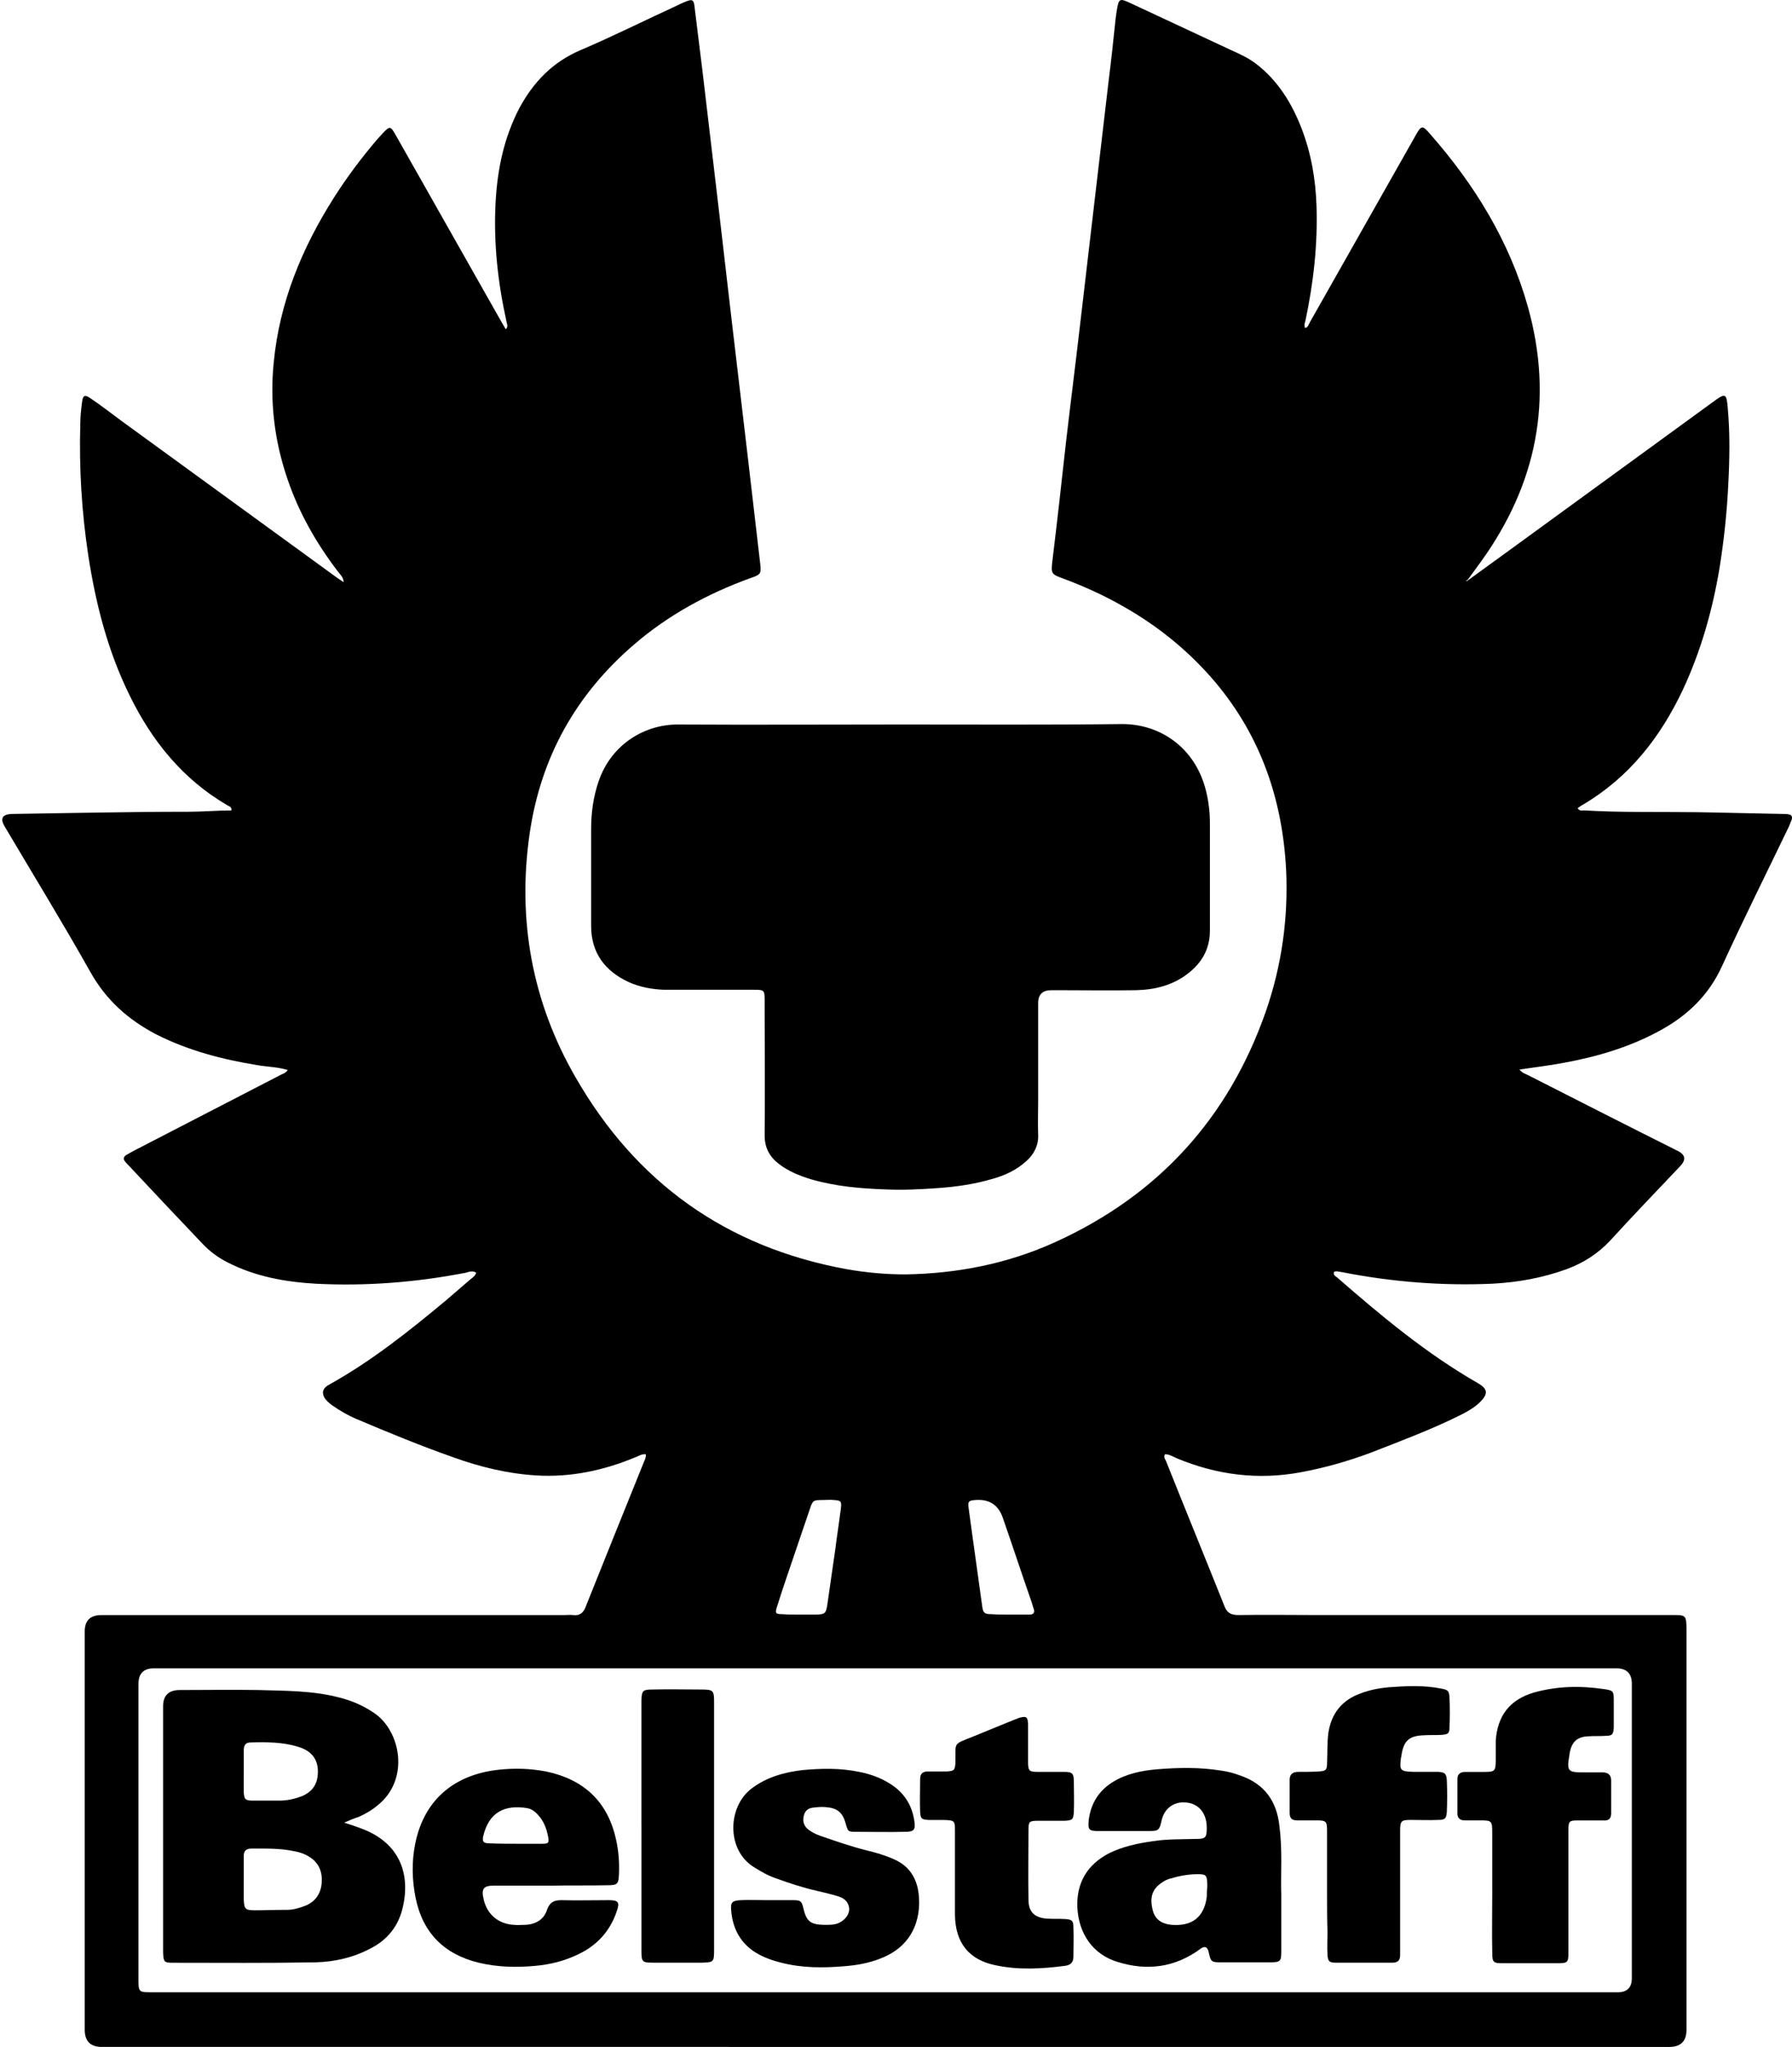 <?xml version="1.0" encoding="UTF-8"?>
<svg id="Layer_2" data-name="Layer 2" xmlns="http://www.w3.org/2000/svg" viewBox="0 0 494.07 564">
  <g id="Layer_1-2" data-name="Layer 1">
    <g>
      <path d="M404.37,160.17c4.74-3.4,9.47-6.92,14.21-10.32,17.85-12.99,35.7-25.98,53.55-38.98,3.64-2.67,3.89-2.67,4.25,1.82.61,6.92.49,13.84.12,20.76-.36,7.77-1.21,15.54-2.43,23.19-1.94,11.53-5.1,22.71-10.08,33.39-6.19,13.11-14.81,24.16-27.56,31.69-.49.24-.97.61-1.46.97.49.85,1.21.61,1.82.61,10.32.61,20.64.36,30.96.49,8.01.12,15.91.36,23.92.49.49,0,.97,0,1.46.12.85.12,1.09.61.85,1.46-.24.61-.49,1.21-.73,1.82-6.19,12.87-12.51,25.5-18.46,38.49-3.64,8.01-9.47,13.6-17,17.73-8.38,4.61-17.48,7.29-26.83,8.98-3.89.73-7.89,1.21-12.02,1.82.73.97,1.7,1.21,2.43,1.58,13.6,6.92,27.2,13.84,40.8,20.64.12.12.36.12.49.24q3.04,1.58.61,4.13c-6.44,6.8-12.99,13.6-19.31,20.52-3.4,3.64-7.41,6.19-12.02,7.89-6.68,2.43-13.48,3.64-20.52,4.01-13.84.61-27.68-.49-41.28-3.16-.49-.12-.97-.12-1.46-.24-.24,0-.61,0-.85.12-.36.85.36,1.21.85,1.58,12.26,10.68,24.65,21.01,38.85,29.14,2.67,1.58,2.79,2.91.61,5.1-1.58,1.58-3.52,2.67-5.46,3.64-8.01,4.01-16.51,7.16-24.89,10.44-6.19,2.31-12.63,4.13-19.18,5.34-11.78,2.19-23.19.73-34.24-3.89-1.09-.49-2.06-1.09-3.16-1.09-.49.73,0,1.34.24,1.82,5.34,13.36,10.81,26.71,16.15,40.07.73,1.94,1.94,2.43,3.89,2.43,7.41-.12,14.81,0,22.22,0h96.41c4.86,0,4.86-.36,4.86,4.74v109.52q0,4.74-4.74,4.74H28.1q-4.74,0-4.74-4.74v-109.76q0-4.49,4.61-4.49h127.49c.85,0,1.7-.12,2.55,0,1.94.24,2.91-.73,3.52-2.43,5.34-13.36,10.68-26.59,16.03-39.83.24-.61.61-1.21.49-2.06-1.09-.12-1.94.49-2.91.85-8.74,3.64-17.97,5.59-27.44,4.98-7.77-.49-15.3-2.31-22.71-4.98-8.98-3.16-17.85-6.8-26.71-10.56-2.31-.97-4.61-2.31-6.68-3.76-.85-.61-1.7-1.34-2.19-2.19-.61-1.21-.49-2.19.61-3.04.24-.24.61-.36.97-.61,11.53-6.44,21.73-14.57,31.81-22.95,2.31-1.94,4.61-4.01,6.92-5.95.61-.49,1.34-.97,1.58-1.82-1.09-.61-1.94-.24-2.79,0-13.72,2.67-27.56,3.76-41.52,3.04-8.38-.49-16.51-1.94-24.16-5.83-2.67-1.34-4.98-3.04-7.04-5.22-6.8-7.16-13.6-14.33-20.28-21.49-.36-.36-.85-.85-1.09-1.21-.49-.61-.36-1.21.36-1.7.61-.36,1.34-.73,1.94-1.09,13.6-7.04,27.32-14.08,40.92-21.13.61-.24,1.21-.49,1.7-1.21-2.79-.85-5.59-.85-8.38-1.34-9.71-1.58-19.06-4.01-27.93-8.5-7.65-4.01-13.72-9.35-18.09-17.12-7.65-13.6-15.78-26.83-23.68-40.19q-1.94-3.28,2.06-3.4c16.15-.24,32.42-.61,48.57-.61,4.01,0,7.89-.36,11.9-.36.12-.97-.49-1.09-.97-1.34-12.38-7.16-21.01-17.85-27.2-30.6-5.95-12.14-9.23-25.01-11.29-38.37-1.82-12.02-2.55-24.16-2.19-36.3,0-1.94.24-4.01.49-5.95.24-1.82.73-2.06,2.19-1.09,2.91,1.94,5.71,4.13,8.5,6.19,19.91,14.45,39.7,28.9,59.62,43.35.49.36,1.09.73,1.82,1.21-.12-1.46-.97-2.06-1.58-2.91-5.95-7.77-10.81-16.27-13.96-25.62-3.52-10.32-4.86-21.01-3.76-31.93,1.58-16.63,7.77-31.57,16.63-45.53,3.64-5.71,7.65-11.05,12.02-16.15.49-.49.85-.97,1.34-1.46,2.06-2.19,2.19-2.19,3.76.61,9.71,17.12,19.31,34.12,29.02,51.24.36.61.73,1.21,1.21,2.06.73-.73.36-1.34.24-1.94-2.43-10.93-3.64-21.86-3.04-33.03.49-9.11,2.31-17.85,6.56-25.98,3.89-7.16,9.11-12.63,16.76-15.91,9.11-3.89,18.09-8.38,27.08-12.51.49-.24.97-.49,1.58-.73,2.31-.97,2.67-.85,2.91,1.58.73,5.95,1.46,11.9,2.19,17.73,1.46,12.38,2.91,24.65,4.37,37.03,1.21,10.44,2.43,20.88,3.64,31.33,1.46,12.38,2.91,24.65,4.37,37.03,1.21,10.08,2.31,20.16,3.52,30.23.24,2.55.12,2.79-2.79,3.76-11.66,4.25-22.46,10.08-31.93,18.21-16.15,13.84-25.86,31.2-28.9,52.33-3.4,23.68.73,46.26,12.63,66.9,16.63,29.02,41.52,46.87,74.67,52.94,5.46.97,10.93,1.46,16.39,1.46,14.21-.24,28.05-2.91,41.16-8.86,28.41-12.87,47.84-34.12,58.16-63.62,4.37-12.63,6.19-25.62,5.59-38.85-.97-19.31-6.92-36.79-19.43-51.72-7.16-8.5-15.66-15.42-25.25-20.88-5.46-3.16-11.17-5.71-17-7.89-3.04-1.09-3.16-1.34-2.79-4.61,1.34-10.93,2.55-21.86,3.76-32.78,1.21-10.44,2.55-20.88,3.76-31.33,1.21-10.32,2.43-20.76,3.64-31.08,1.46-12.38,2.91-24.89,4.37-37.28.73-5.71,1.34-11.53,1.94-17.24.12-.61.12-1.09.24-1.7.61-3.89.73-3.89,4.13-2.31,9.11,4.25,18.21,8.5,27.32,12.75,2.43,1.09,4.86,2.19,6.92,3.76,6.07,4.61,9.96,10.93,12.63,17.85,2.67,6.92,3.89,14.08,4.13,21.37.36,10.68-.85,21.25-3.04,31.57-.12.61-.49,1.21-.12,2.06.85-.12.97-.97,1.34-1.58,9.71-17.12,19.31-34.12,29.02-51.24,1.7-3.04,1.94-3.16,4.13-.61,12.26,13.96,21.86,29.5,26.95,47.6,7.16,25.62,2.43,48.93-12.99,70.3-1.21,1.7-2.43,3.28-3.64,4.98-.49.12-.36.24-.24.36ZM244.1,548.95h201.92q3.89,0,3.89-3.89v-81.11q0-4.25-4.25-4.25H42.43q-4.25,0-4.25,4.25v80.5c0,4.74-.24,4.49,4.49,4.49h201.43ZM220.3,444.89h4.86c2.31-.12,2.55-.36,2.91-2.55.73-5.1,1.46-10.08,2.19-15.18.49-3.89,1.09-7.65,1.58-11.53.24-1.94,0-2.19-1.82-2.31-1.09-.12-2.31,0-3.4,0-2.31,0-2.55.12-3.28,2.31-1.34,3.89-2.67,7.89-4.01,11.78-1.7,5.1-3.52,10.2-5.1,15.3-.61,1.82-.36,2.06,1.46,2.06,1.46.12,3.04.12,4.61.12ZM278.46,444.89h5.34c1.09,0,1.58-.49,1.21-1.58-.24-.61-.36-1.21-.61-1.94-2.67-7.65-5.22-15.42-7.89-23.07q-1.82-5.46-7.65-4.98c-1.7.12-2.06.36-1.82,2.06,1.21,9.11,2.55,18.21,3.76,27.2.24,1.82.61,2.19,2.55,2.19,1.82.12,3.4.12,5.1.12Z"/>
      <path d="M248.59,199.63c20.16,0,40.43.12,60.59-.12,10.32-.12,20.28,6.19,23.31,18.33.73,2.91,1.09,5.95,1.09,8.98v29.63c0,5.1-2.31,8.98-6.19,11.9-4.13,3.16-8.98,4.37-14.21,4.49-7.16.12-14.45,0-21.61,0h-1.7q-3.64,0-3.64,3.52v26.95c0,3.16-.12,6.31,0,9.35.12,2.91-1.09,5.34-3.28,7.29-2.67,2.43-5.83,3.89-9.23,4.86-4.98,1.46-9.96,2.19-15.06,2.55-4.98.36-9.83.61-14.81.36-6.8-.24-13.6-.85-20.28-2.79-3.16-.97-6.19-2.19-8.86-4.25-2.55-1.94-3.89-4.49-3.89-7.77.12-11.66,0-23.31,0-34.97v-2.31c0-2.79-.12-2.91-2.91-2.91h-24.77c-3.4-.12-6.8-.73-9.96-2.19-6.44-3.04-10.2-8.01-10.2-15.42v-26.71c0-4.49.61-8.86,2.06-13.11,3.64-10.56,13.11-15.78,22.1-15.66,20.64.12,41.04,0,61.44,0Z"/>
      <path d="M94.88,502.2c1.94.61,3.28,1.09,4.61,1.58,11.05,4.01,13.96,13.11,11.29,22.83-1.34,4.61-4.25,8.01-8.5,10.2-4.74,2.55-9.96,3.76-15.3,3.89-13.11.24-26.1.12-39.22.12-2.55,0-2.67-.24-2.79-2.79v-67.87q0-4.49,4.61-4.49c7.16,0,14.45-.12,21.61,0,7.41.24,14.93.12,22.34,2.06,3.4.85,6.56,2.19,9.59,4.25,7.29,4.86,9.96,18.21,1.09,25.38-1.58,1.34-3.4,2.43-5.34,3.28-1.21.36-2.31.85-4.01,1.58ZM67.2,517.86h0v5.34c.12,2.79.36,3.16,3.04,3.16,2.91,0,5.83-.12,8.86-.12,1.7,0,3.4-.49,4.98-1.09,2.79-1.09,4.37-3.28,4.61-6.31.24-3.04-.73-5.59-3.52-7.29-1.21-.73-2.55-1.21-4.01-1.46-3.89-.85-7.89-.73-11.9-.73-1.46,0-2.06.73-2.06,2.06,0,2.31,0,4.37,0,6.44ZM67.2,488h0v5.71c.12,2.06.36,2.43,2.55,2.43h7.41c2.06,0,4.13-.49,6.07-1.21,2.55-1.09,4.13-2.91,4.37-5.83.36-3.89-1.34-6.56-5.34-7.77-4.25-1.34-8.74-1.34-13.23-1.21-1.34,0-1.82.85-1.82,2.06,0,1.82,0,3.89,0,5.83Z"/>
      <path d="M353.26,521.39v16.27c0,2.79-.24,3.04-3.16,3.04h-13.36c-2.79,0-2.91-.12-3.52-2.91q-.49-2.06-2.19-.85c-7.04,5.22-14.81,6.19-22.95,3.64-6.68-2.06-10.68-7.65-11.05-15.06-.24-6.68,2.67-11.66,8.62-14.81,3.89-1.94,8.01-2.79,12.26-3.4,4.01-.61,7.89-.49,11.9-.61,2.55,0,2.91-.36,2.91-3.04,0-4.37-2.55-7.04-6.44-7.04-2.91,0-5.22,1.82-5.95,4.74-.73,3.04-.73,3.16-3.89,3.16h-13.6c-2.67,0-2.91-.36-2.67-3.04.61-4.61,2.79-8.13,6.8-10.56,3.64-2.19,7.77-3.04,11.9-3.4,5.95-.49,11.9-.61,17.85.36,1.82.24,3.52.73,5.22,1.34,6.68,2.31,10.08,7.04,10.81,13.96.85,6.56.36,12.99.49,18.21ZM332.86,520.17v-1.21c-.12-2.31-.36-2.55-2.67-2.55-2.55,0-5.1.49-7.53,1.21-1.34.36-2.43,1.09-3.4,1.94-2.19,2.06-2.06,4.61-1.34,7.16.73,2.31,2.55,3.4,4.98,3.64,5.71.49,9.11-2.06,9.83-7.77,0-.85,0-1.7.12-2.43Z"/>
      <path d="M151.7,519.56h-15.42c-3.04,0-3.64.85-2.91,3.89.97,4.13,4.13,6.68,8.26,6.92,1.09.12,2.06,0,3.16,0,2.91-.12,5.22-1.46,6.07-4.25.73-1.94,1.82-2.55,3.89-2.55,4.37.12,8.74,0,13.11,0,2.67,0,3.04.61,2.19,3.04-1.82,5.46-5.46,9.47-10.68,11.9-3.76,1.82-7.65,2.79-11.78,3.16-5.22.49-10.44.36-15.54-.85-9.59-2.31-15.54-8.26-17.48-17.97-.97-4.86-1.09-9.83-.12-14.69,2.43-12.38,10.93-19.18,22.95-20.52,4.49-.49,8.86-.36,13.23.49,10.32,2.19,16.88,8.26,19.18,18.58.73,3.16.97,6.31.85,9.59-.12,2.79-.36,3.16-3.16,3.16-5.1.12-10.44,0-15.78.12q0-.12,0,0ZM142.48,508.03h7.04c1.7,0,1.94-.24,1.58-2.06-.36-1.82-.97-3.64-2.19-5.22-.97-1.21-2.06-2.31-3.64-2.55-6.07-.97-10.44,1.09-12.02,7.65-.36,1.58,0,2.06,1.7,2.06,2.67.12,5.1.12,7.53.12Z"/>
      <path d="M211.44,523.57h7.16c2.19,0,2.43.24,2.91,2.31.85,3.52,1.94,4.37,5.46,4.49,1.46,0,3.04.12,4.49-.61,1.7-.85,2.79-2.43,2.67-4.01-.24-1.7-1.34-2.67-2.79-3.16-1.94-.61-4.01-1.09-6.07-1.58-3.76-.85-7.53-2.06-11.17-3.4-2.19-.73-4.13-1.82-6.07-3.04-7.77-4.61-7.53-16.63-.85-21.73,4.13-3.16,8.98-4.49,13.96-5.1,5.22-.49,10.56-.61,15.78.49,3.04.61,5.83,1.58,8.5,3.28,3.89,2.43,6.07,5.95,6.68,10.32.36,2.31-.12,2.91-2.55,2.91-4.49.12-9.11,0-13.6,0-2.19,0-2.19-.12-2.79-2.31-.85-3.04-2.31-4.25-5.46-4.49-1.09-.12-2.31,0-3.4.12-1.34.12-2.31.73-2.67,2.19-.36,1.34-.12,2.67.97,3.64.97.85,2.19,1.46,3.52,1.94,4.25,1.46,8.38,2.91,12.75,4.01,2.55.61,5.1,1.34,7.53,2.43,3.64,1.58,5.83,4.25,6.68,8.26,1.21,6.56-.49,15.3-10.2,19.06-3.28,1.34-6.8,1.94-10.2,2.19-5.83.49-11.53.49-17.24-.97-2.91-.73-5.59-1.7-8.01-3.4-3.64-2.67-5.46-6.44-5.83-10.93-.24-2.31.24-2.79,2.67-2.91,2.19-.12,4.61,0,7.16,0Z"/>
      <path d="M411.42,520.9v-16.15c0-3.04-.24-3.16-3.28-3.16h-4.25c-1.21,0-2.06-.49-2.06-1.82v-9.71c0-1.21.85-1.82,2.06-1.82h5.34c2.91,0,3.16-.24,3.16-3.28v-5.34c.49-6.92,3.89-11.29,10.44-13.23,6.44-1.82,12.87-1.94,19.43-.97,2.55.36,2.67.61,2.67,3.16v7.41c-.12,1.94-.36,2.31-2.43,2.31-1.46.12-3.04,0-4.49.12-3.16.12-4.61,1.46-5.22,4.49,0,.24-.12.61-.12.85-.73,4.25-.36,4.61,3.89,4.61h5.34c1.46,0,2.31.73,2.31,2.19v9.11c0,1.46-.73,2.06-2.19,1.94h-7.16c-2.19,0-2.43.24-2.43,2.55v33.88c0,2.67-.24,2.91-2.91,2.91h-15.3c-2.43,0-2.79-.24-2.79-2.79-.12-5.83,0-11.53,0-17.24h0Z"/>
      <path d="M365.88,521.26v-16.76c0-2.67-.24-2.91-2.91-2.91h-5.34c-1.46,0-2.06-.61-2.06-2.06v-9.11c0-1.46.73-2.06,2.06-2.19,1.94,0,4.01,0,5.95-.12,1.94-.12,2.31-.36,2.31-2.43.12-2.79,0-5.46.36-8.26.85-5.34,3.76-8.98,8.86-10.81,2.55-.97,5.1-1.46,7.77-1.7,4.86-.36,9.59-.61,14.45.36,1.94.36,2.19.61,2.31,2.55.12,2.67.12,5.34,0,8.01,0,1.82-.36,2.06-2.19,2.19-1.58.12-3.28,0-4.86.12-4.13.12-5.59,1.58-6.19,5.46,0,.24,0,.36-.12.61-.49,3.64-.24,3.89,3.4,4.01h6.8c1.94.12,2.31.49,2.43,2.43.12,2.79.12,5.71,0,8.5-.12,1.94-.49,2.31-2.43,2.31-2.43.12-4.98,0-7.41,0-2.79,0-3.04.24-3.04,3.16v34.12c0,1.46-.73,2.06-2.06,2.06h-15.66c-1.82,0-2.19-.36-2.31-2.19-.12-2.06,0-4.13,0-6.19-.12-3.76-.12-7.53-.12-11.17Z"/>
      <path d="M263.29,516.17v-11.66c0-2.91-.12-2.91-3.04-3.04h-4.25c-1.94-.12-2.19-.36-2.31-2.19-.12-3.04,0-6.07,0-9.11,0-1.46.73-2.06,2.19-2.06h5.1c2.06-.12,2.31-.36,2.43-2.31v-.24c.12-5.71-.85-4.74,5.1-7.16,3.76-1.58,7.53-3.04,11.29-4.61.49-.12.85-.36,1.34-.49,1.82-.49,2.19-.24,2.31,1.7v10.56c0,2.43.36,2.67,2.67,2.67h7.16c2.43,0,2.79.36,2.79,2.91s.12,5.34,0,8.01c-.12,2.19-.36,2.43-2.55,2.55h-7.41c-2.31,0-2.55.24-2.55,2.43,0,6.44-.12,12.87,0,19.31,0,3.4,1.7,4.98,5.1,5.22,1.7.12,3.4,0,5.1.12,1.82.12,2.19.49,2.19,2.31.12,2.67,0,5.34,0,8.01,0,1.46-.61,2.31-2.19,2.55-6.44.85-12.87,1.21-19.18-.12-7.41-1.46-11.17-6.19-11.29-13.84,0-4.13,0-7.77,0-11.53h0Z"/>
      <path d="M176.84,503.17v-34.73c.12-2.55.36-2.91,3.04-2.91,4.49-.12,8.86,0,13.36,0,3.52,0,3.64.24,3.64,3.76v67.87c0,3.52-.12,3.52-3.4,3.64h-13.11c-3.4,0-3.52-.12-3.52-3.52v-34.12Z"/>
    </g>
  </g>
</svg>